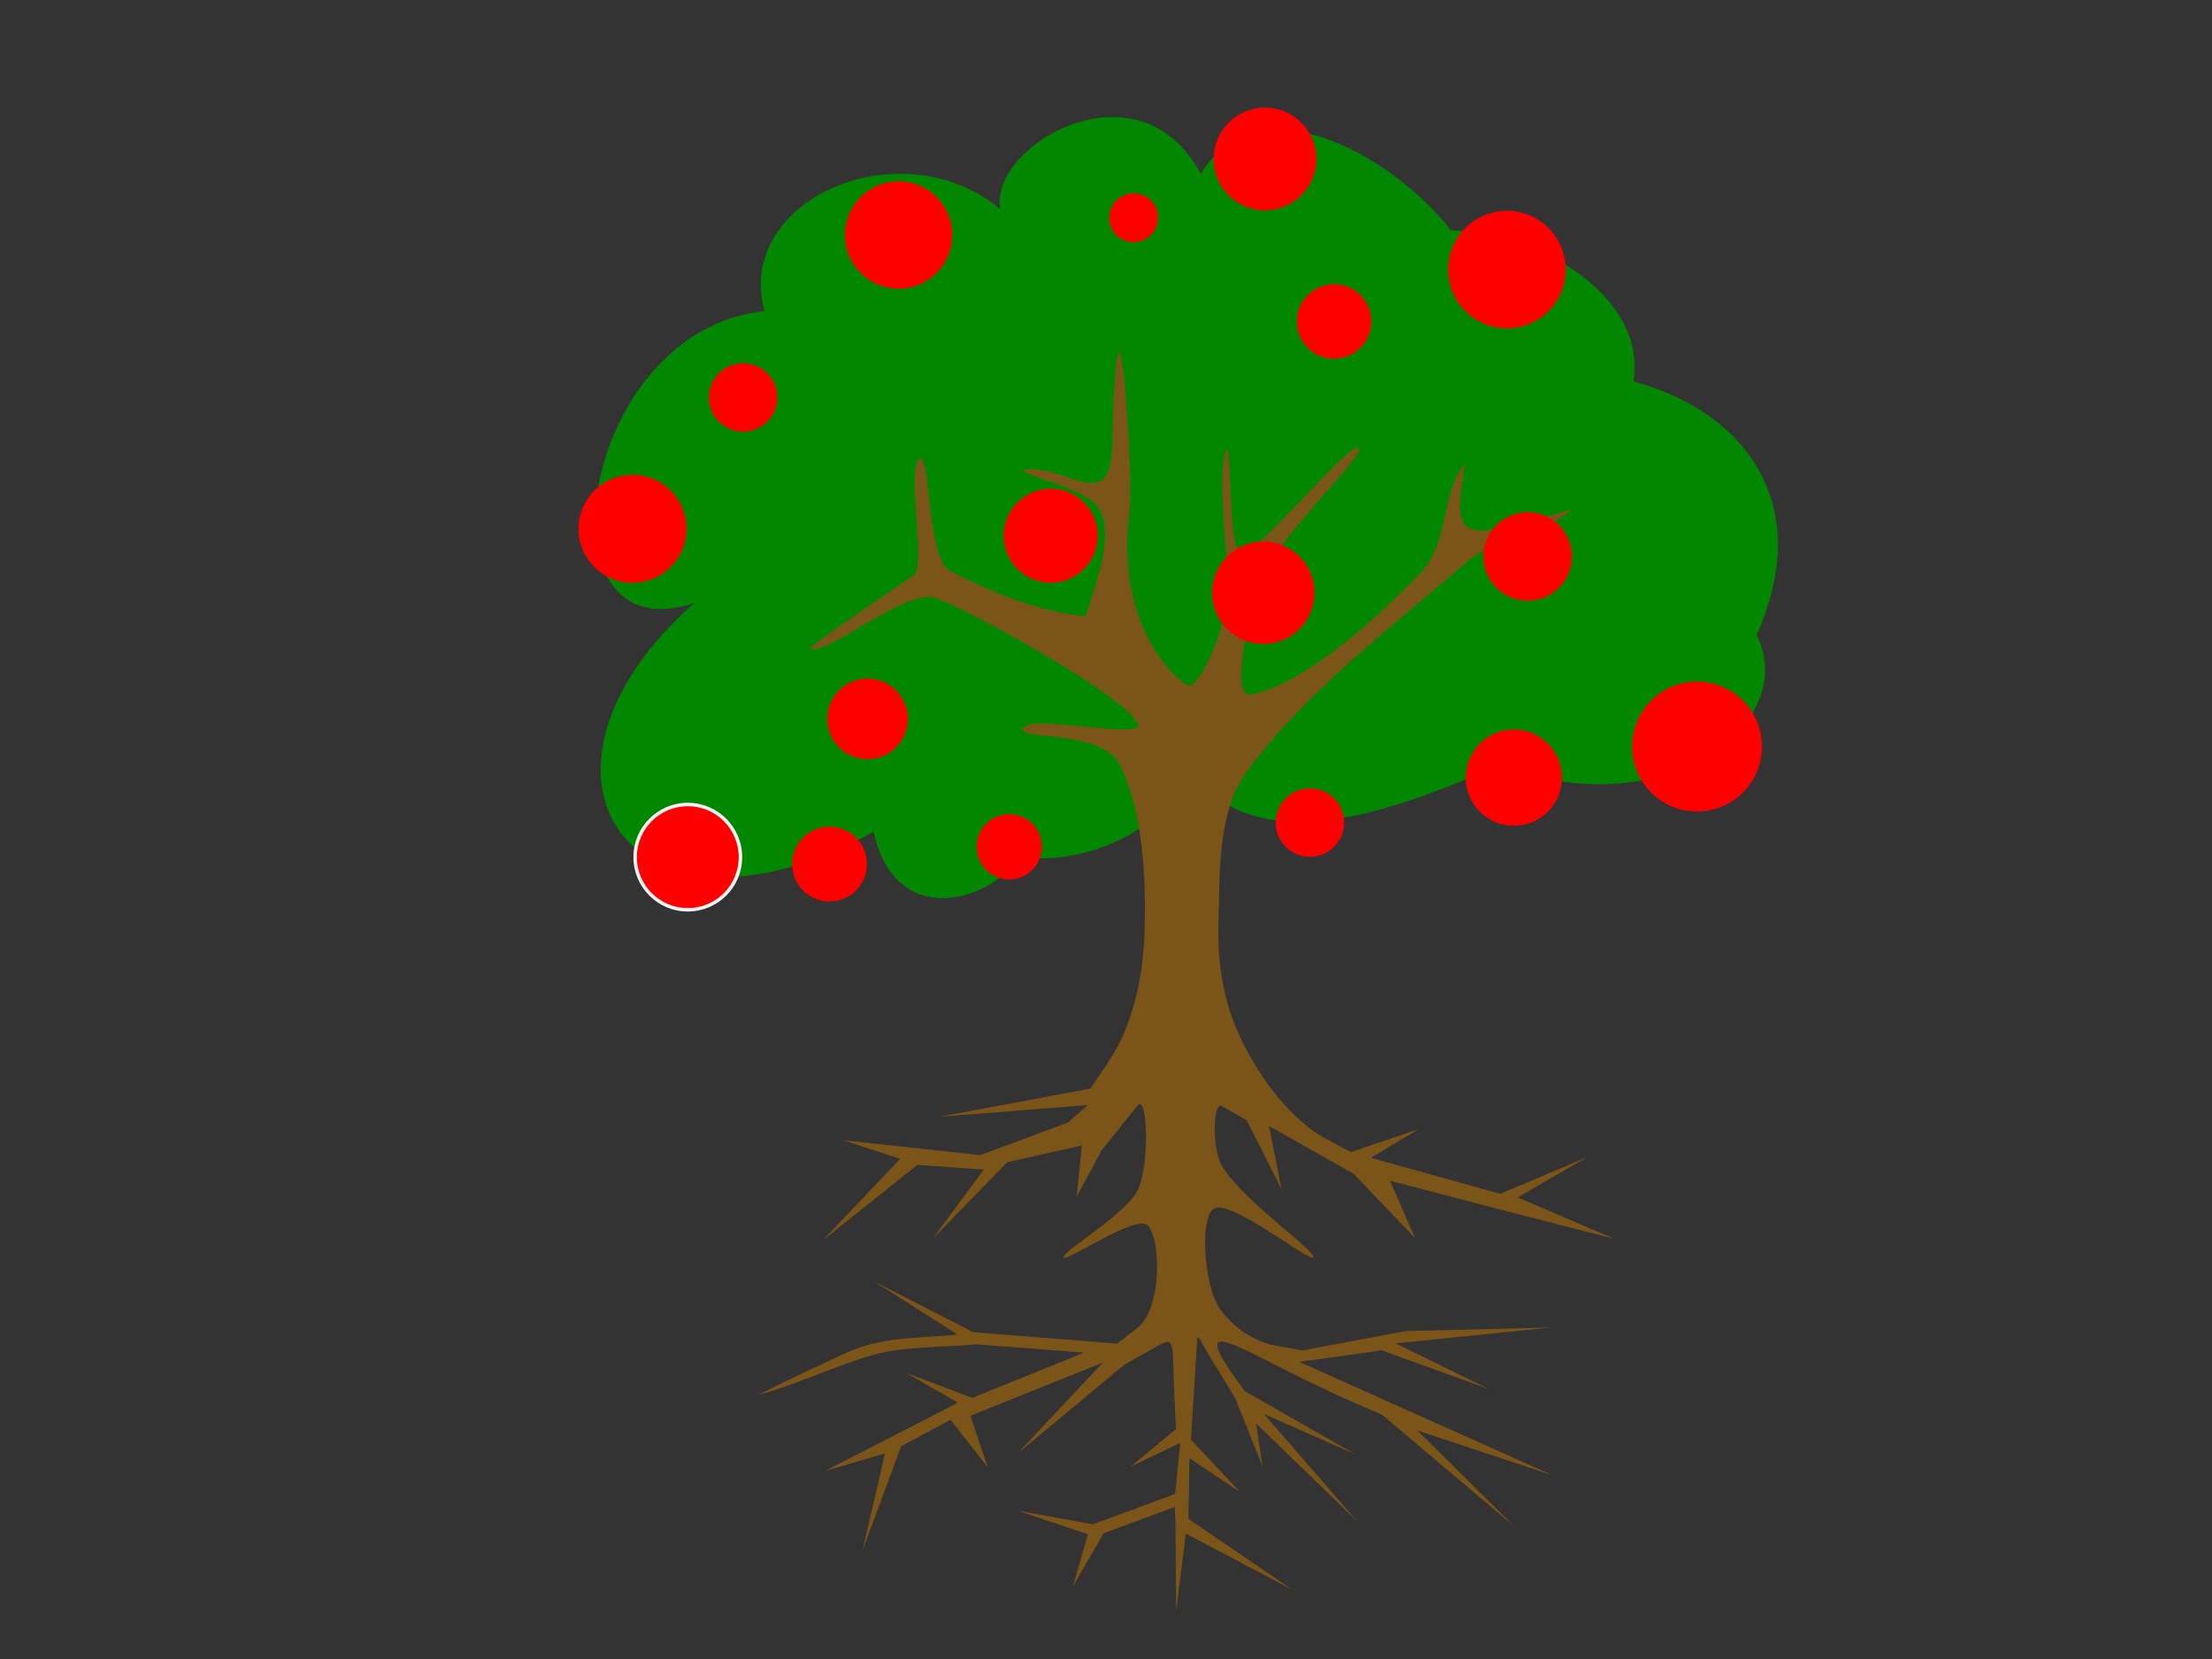 <?xml version="1.0"?><svg width="640" height="480" xmlns="http://www.w3.org/2000/svg" xmlns:xlink="http://www.w3.org/1999/xlink">
 <rect width="100%" height="100%" fill="#333333" stroke="none"/>
 <defs>
  <pattern id="pattern2390" patternTransform="translate(481.808, 272.061)" xlink:href="#pattern2380"/>
  <pattern id="pattern2388" patternTransform="translate(522.525, 272.061)" xlink:href="#pattern2380"/>
  <pattern id="pattern2386" patternTransform="translate(-598.213, 273.079)" xlink:href="#pattern2374"/>
  <pattern id="pattern2384" patternTransform="translate(-471.99, 274.097)" xlink:href="#pattern2374"/>
  <pattern id="pattern2382" patternTransform="translate(-364.09, 272.061)" xlink:href="#pattern2374"/>
  <pattern id="pattern2380" patternTransform="translate(393.248, 273.079)" xlink:href="#pattern2372"/>
  <pattern id="pattern2378" patternTransform="translate(282.294, 272.061)" xlink:href="#pattern2372"/>
  <pattern id="pattern2376" patternTransform="translate(237.505, 272.061)" xlink:href="#pattern2372"/>
  <pattern id="pattern2374" patternTransform="translate(-227.688, 272.061)" xlink:href="#pattern2372"/>
  <pattern id="pattern2372" patternTransform="translate(147.8, 271.552)" xlink:href="#pattern2368"/>
  <linearGradient id="linearGradient2362">
   <stop id="stop2363" offset="0" stop-color="#00b207"/>
   <stop id="stop2365" offset="0.5" stop-color="#83d400"/>
   <stop id="stop2364" offset="1" stop-color="#00b207"/>
  </linearGradient>
  <linearGradient gradientTransform="matrix(0.961, 0, 0, 1.04, -9.799, 36.19)" gradientUnits="userSpaceOnUse" id="linearGradient2367" x1="104.287" x2="138.493" xlink:href="#linearGradient2362" y1="154.812" y2="154.812"/>
  <pattern height="35.269" id="pattern2368" patternTransform="translate(93.85, 187.064)" patternUnits="userSpaceOnUse" width="35.989">
   <path d="m32.21,34.999l3.779,0.135l-34.55,-0.045c-0.93,-11.786 -1.23,-18.444 -1.44,-35.089c1.71,17.155 1.62,21.444 2.159,32.57c0.09,-6.568 0.54,-12.506 1.619,-18.894c0.06,7.198 -0.24,13.766 -0.9,20.514c0.36,0.24 0.72,0.48 1.08,0.72l3.059,0c-1.14,-2.279 -1.649,-4.649 -1.799,-6.298c0.9,1.5 1.62,3.179 2.159,5.578c-0.78,-4.769 -1.29,-9.267 -1.26,-14.036c0.96,5.578 1.56,8.637 1.799,12.956c0.18,-2.939 0.09,-5.698 0.54,-8.817c0.39,3.719 0.42,7.258 0,10.527l5.578,0.09c-0.78,-5.098 -1.29,-9.207 -1.26,-15.295c1.2,5.818 1.32,9.477 1.979,14.216c-0.24,-5.818 -0.75,-7.948 0.99,-16.825c-0.57,9.357 -0.87,11.247 0.63,18.265l5.938,0c0.21,-9.357 0.15,-13.586 -0.72,-25.372c2.309,10.317 1.829,14.066 1.35,23.213c0.54,-7.678 0.36,-24.443 3.329,-30.501c-1.829,9.747 -2.129,21.114 -2.699,32.3l6.298,0c-0.84,-4.139 -1.59,-8.278 -1.44,-12.416c0.93,6.148 1.32,8.607 2.609,11.067c-0.45,-5.368 0.18,-10.827 1.53,-15.745c-0.6,6.688 -1.246,14.735 -0.36,17.185z" id="path2369" stroke-width="0.25pt" fill-rule="evenodd" fill="url(#linearGradient2367)"/>
  </pattern>
 </defs>
 <g>
  <title>Layer 1</title>
  <g id="g2505">
   <path d="m338.265,229.453c-3.054,11.197 -26.466,21.376 -42.753,18.323c-10.179,13.912 -36.645,20.698 -42.753,-7.125c-70.237,39.021 -107.9,-16.626 -51.914,-66.165c-46.485,15.608 -33.931,-78.72 20.359,-84.488c-8.822,-32.234 39.36,-53.272 68.201,-29.52c-3.393,-18.323 40.038,-43.771 58.022,-10.179c17.644,-28.502 57.683,-3.054 72.273,16.287c27.823,1.357 56.665,20.019 52.932,43.771c30.198,8.143 53.272,33.592 35.627,73.291c12.894,26.805 -28.163,55.647 -74.309,37.663c-26.466,11.537 -61.076,25.109 -82.452,9.161" id="path2347" stroke-width="0.25pt" fill-rule="evenodd" fill="#028700"/>
   <path d="m324.014,221.309c6.569,12.874 7.7,32.76 7.125,48.861c-0.443,12.401 -3.306,26.34 -10.179,36.645l-5.431,8.143l-43.581,8.144l42.795,-3.373l-5.857,5.095l-25.241,9.385l-39.638,-4.29l16.459,5.357l-22.361,23.552l27.304,-21.794l19.242,1.356l-14.781,19.988l21.569,-22.119l21.569,-4.844l-1.488,14.783l7.148,-13.287l10.435,-13.038c2.962,-3.7 3.644,17.319 0,24.605c-3.482,6.965 -21.898,17.601 -21.376,19.341c0.496,1.653 21.175,-12.881 24.43,-9.161c3.871,4.423 3.984,24.012 -3.054,29.52l-5.853,4.58l-41.608,-3.308l-28.784,-14.704l24.148,15.324c-10.273,1.376 -21.034,0.147 -32.856,5.654c-8.861,4.129 -15.702,7.314 -24.571,11.734c8.435,-1.856 24.155,-9.193 33.959,-11.678c9.282,-2.352 19.267,-1.887 28.9,-2.831l31.245,2.402l-32.375,13.09l-19.114,-7.197l14.987,8.58l-38.455,19.778l17.362,-5.107l-6.588,28.238l11.225,-30.292l14.308,-7.652l10.745,13.724l-5.026,-14.887l38.363,-15.396l-24.748,26.338l30.919,-25.702l9.925,-5.599c5.004,-2.823 3.904,-0.018 4.559,14.082l0.471,10.129l-13.081,10.823l14.334,-6.825l-1.502,14.768l-23.767,8.795l-21.592,-3.909l20.142,6.78l-4.287,14.922l8.852,-15.228l20.56,-7.594l0.2,4.113l0.186,26.07l2.803,-22.494l30.716,16.208l-29.966,-20.458l0.332,-17.543l14.558,9.736l-14.146,-15.138l1.825,-29.273c0.097,-1.55 1.706,2.199 4.531,6.778l6.387,10.353l7.959,19.893l-1.874,-12.448l29.173,28.27l-26.94,-31.025l26.501,11.727l-31.995,-18.279c-19.837,-26.669 -0.05,-10.44 31.047,3.054l8.675,3.764l38.211,32.288l-28.023,-27.737l39.159,12.98l-73.321,-32.827l23.89,-3.307l31.016,11.199l-26.99,-13.232l44.773,-4.58l-41.766,1.019l-30.059,5.6l-7.96,-1.454c-7.142,-1.305 -14.7,-7.258 -17.304,-13.233c-3.164,-7.258 -4.311,-24.619 0,-26.466c5.19,-2.224 28.19,16.123 28.502,14.251c0.366,-2.199 -20.434,-16.489 -26.466,-26.466c-2.79,-4.613 -2.742,-18.86 0,-17.305l7.178,4.072l10.057,19.907l-3.618,-18.242l24.467,13.794l17.815,18.632l-7.288,-16.596l30.14,7.876l34.73,8.915l-27.892,-11.959l20.153,-11.682l-25.193,10.632l-37.43,-10.408l13.675,-8.248l-19.439,6.597l-7.923,-4.201c-3.554,-1.884 -15.217,-10.07 -24.343,-29.447c-4.503,-9.562 -6.388,-21.025 -6.107,-31.556c0.397,-14.917 -0.392,-33.181 8.143,-44.789c16.913,-23.002 41.342,-41.38 64.13,-61.076c7.688,-6.644 16.31,-3.576 30.039,-14.964c-33.545,10.257 -34.596,9.082 -31,-12.952c-6.48,6.757 -4.713,22.886 -12.468,31.042c-17.405,18.306 -37.287,33.719 -49.683,35.556c-5.926,0.878 -0.36,-24.27 4.072,-34.61c5.748,-13.412 33.322,-38.472 26.466,-36.645c-3.957,1.054 -27.096,28.808 -32.574,30.537c-4.808,1.519 -2.955,-35.616 -5.089,-29.519c-1.759,5.021 -0.526,24.251 1.017,36.136c1.355,10.435 -8.566,33.495 -11.989,31.417c-6.078,-3.69 -20.591,-19.568 -16.811,-50.336c1.13,-9.198 -2.099,-58.32 -3.773,-42.861c-2.117,19.546 0.46,29.98 -4.072,33.787c-3.951,3.319 -12.987,-3.496 -21.376,-3.054c-7.564,0.399 16.5,4.926 20.358,11.197c4.806,7.812 -0.849,21.227 -3.692,31.288c-12.426,-1.115 -25.538,-5.948 -39.235,-13.088c-7.085,-3.694 -5.64,-34.839 -8.987,-32.451c-3.727,2.66 1.881,31.097 -1.527,33.592c-3.601,2.636 -31.253,20.978 -30.029,21.377c5.329,1.736 27.374,-17.306 36.137,-14.76c6.291,1.827 52.862,26.781 58.53,36.136c3.335,5.504 -30.795,-2.732 -33.082,1.527c-2.062,3.839 22.59,0.101 27.993,10.688l0,0z" id="path1723" stroke-width="0.25pt" fill-rule="evenodd" fill="#7b5517"/>
  </g>
  <circle fill="#FF0000" stroke="#fcf4f4" stroke-dasharray="null" stroke-linejoin="null" stroke-linecap="null" cx="199" cy="248" r="15.232" id="svg_7"/>
  <circle fill="#FF0000" stroke="#fcf4f4" stroke-width="null" stroke-dasharray="null" stroke-linejoin="null" stroke-linecap="null" cx="240" cy="250" r="10.817" id="svg_11"/>
  <circle fill="#FF0000" stroke="#fcf4f4" stroke-width="null" stroke-dasharray="null" stroke-linejoin="null" stroke-linecap="null" cx="292" cy="245" r="9.434" id="svg_12"/>
  <circle fill="#FF0000" stroke="#fcf4f4" stroke-width="null" stroke-dasharray="null" stroke-linejoin="null" stroke-linecap="null" cx="251" cy="208" r="11.662" id="svg_13"/>
  <circle fill="#FF0000" stroke="#fcf4f4" stroke-width="null" stroke-dasharray="null" stroke-linejoin="null" stroke-linecap="null" cx="183" cy="153" r="15.62" id="svg_14"/>
  <circle fill="#FF0000" stroke="#fcf4f4" stroke-width="null" stroke-dasharray="null" stroke-linejoin="null" stroke-linecap="null" cx="260" cy="68" r="15.524" id="svg_15"/>
  <circle fill="#FF0000" stroke="#fcf4f4" stroke-width="null" stroke-dasharray="null" stroke-linejoin="null" stroke-linecap="null" cx="304" cy="155" r="13.601" id="svg_16"/>
  <circle fill="#FF0000" stroke="#fcf4f4" stroke-width="null" stroke-dasharray="null" stroke-linejoin="null" stroke-linecap="null" cx="366" cy="46" r="14.866" id="svg_17"/>
  <circle fill="#FF0000" stroke="#fcf4f4" stroke-width="null" stroke-dasharray="null" stroke-linejoin="null" stroke-linecap="null" cx="438" cy="225" r="13.928" id="svg_18"/>
  <circle fill="#FF0000" stroke="#fcf4f4" stroke-width="null" stroke-dasharray="null" stroke-linejoin="null" stroke-linecap="null" cx="491" cy="216" r="18.788" id="svg_19"/>
  <circle fill="#FF0000" stroke="#fcf4f4" stroke-width="null" stroke-dasharray="null" stroke-linejoin="null" stroke-linecap="null" cx="379" cy="238" r="9.899" id="svg_20"/>
  <circle fill="#FF0000" stroke="#fcf4f4" stroke-width="null" stroke-dasharray="null" stroke-linejoin="null" stroke-linecap="null" cx="442" cy="161" r="12.806" id="svg_21"/>
  <circle fill="#FF0000" stroke="#fcf4f4" stroke-width="null" stroke-dasharray="null" stroke-linejoin="null" stroke-linecap="null" cx="365.5" cy="171.5" r="14.813" id="svg_22"/>
  <circle fill="#FF0000" stroke="#fcf4f4" stroke-width="null" stroke-dasharray="null" stroke-linejoin="null" stroke-linecap="null" cx="328" cy="63" r="7.071" id="svg_23"/>
  <circle fill="#FF0000" stroke="#fcf4f4" stroke-width="null" stroke-dasharray="null" stroke-linejoin="null" stroke-linecap="null" cx="386" cy="93" r="10.77" id="svg_24"/>
  <circle fill="#FF0000" stroke="#fcf4f4" stroke-width="null" stroke-dasharray="null" stroke-linejoin="null" stroke-linecap="null" cx="436" cy="78" r="17" id="svg_25"/>
  <circle fill="#FF0000" stroke="#fcf4f4" stroke-width="null" stroke-dasharray="null" stroke-linejoin="null" stroke-linecap="null" cx="215" cy="115" r="9.899" id="svg_26"/>
 </g>
</svg>